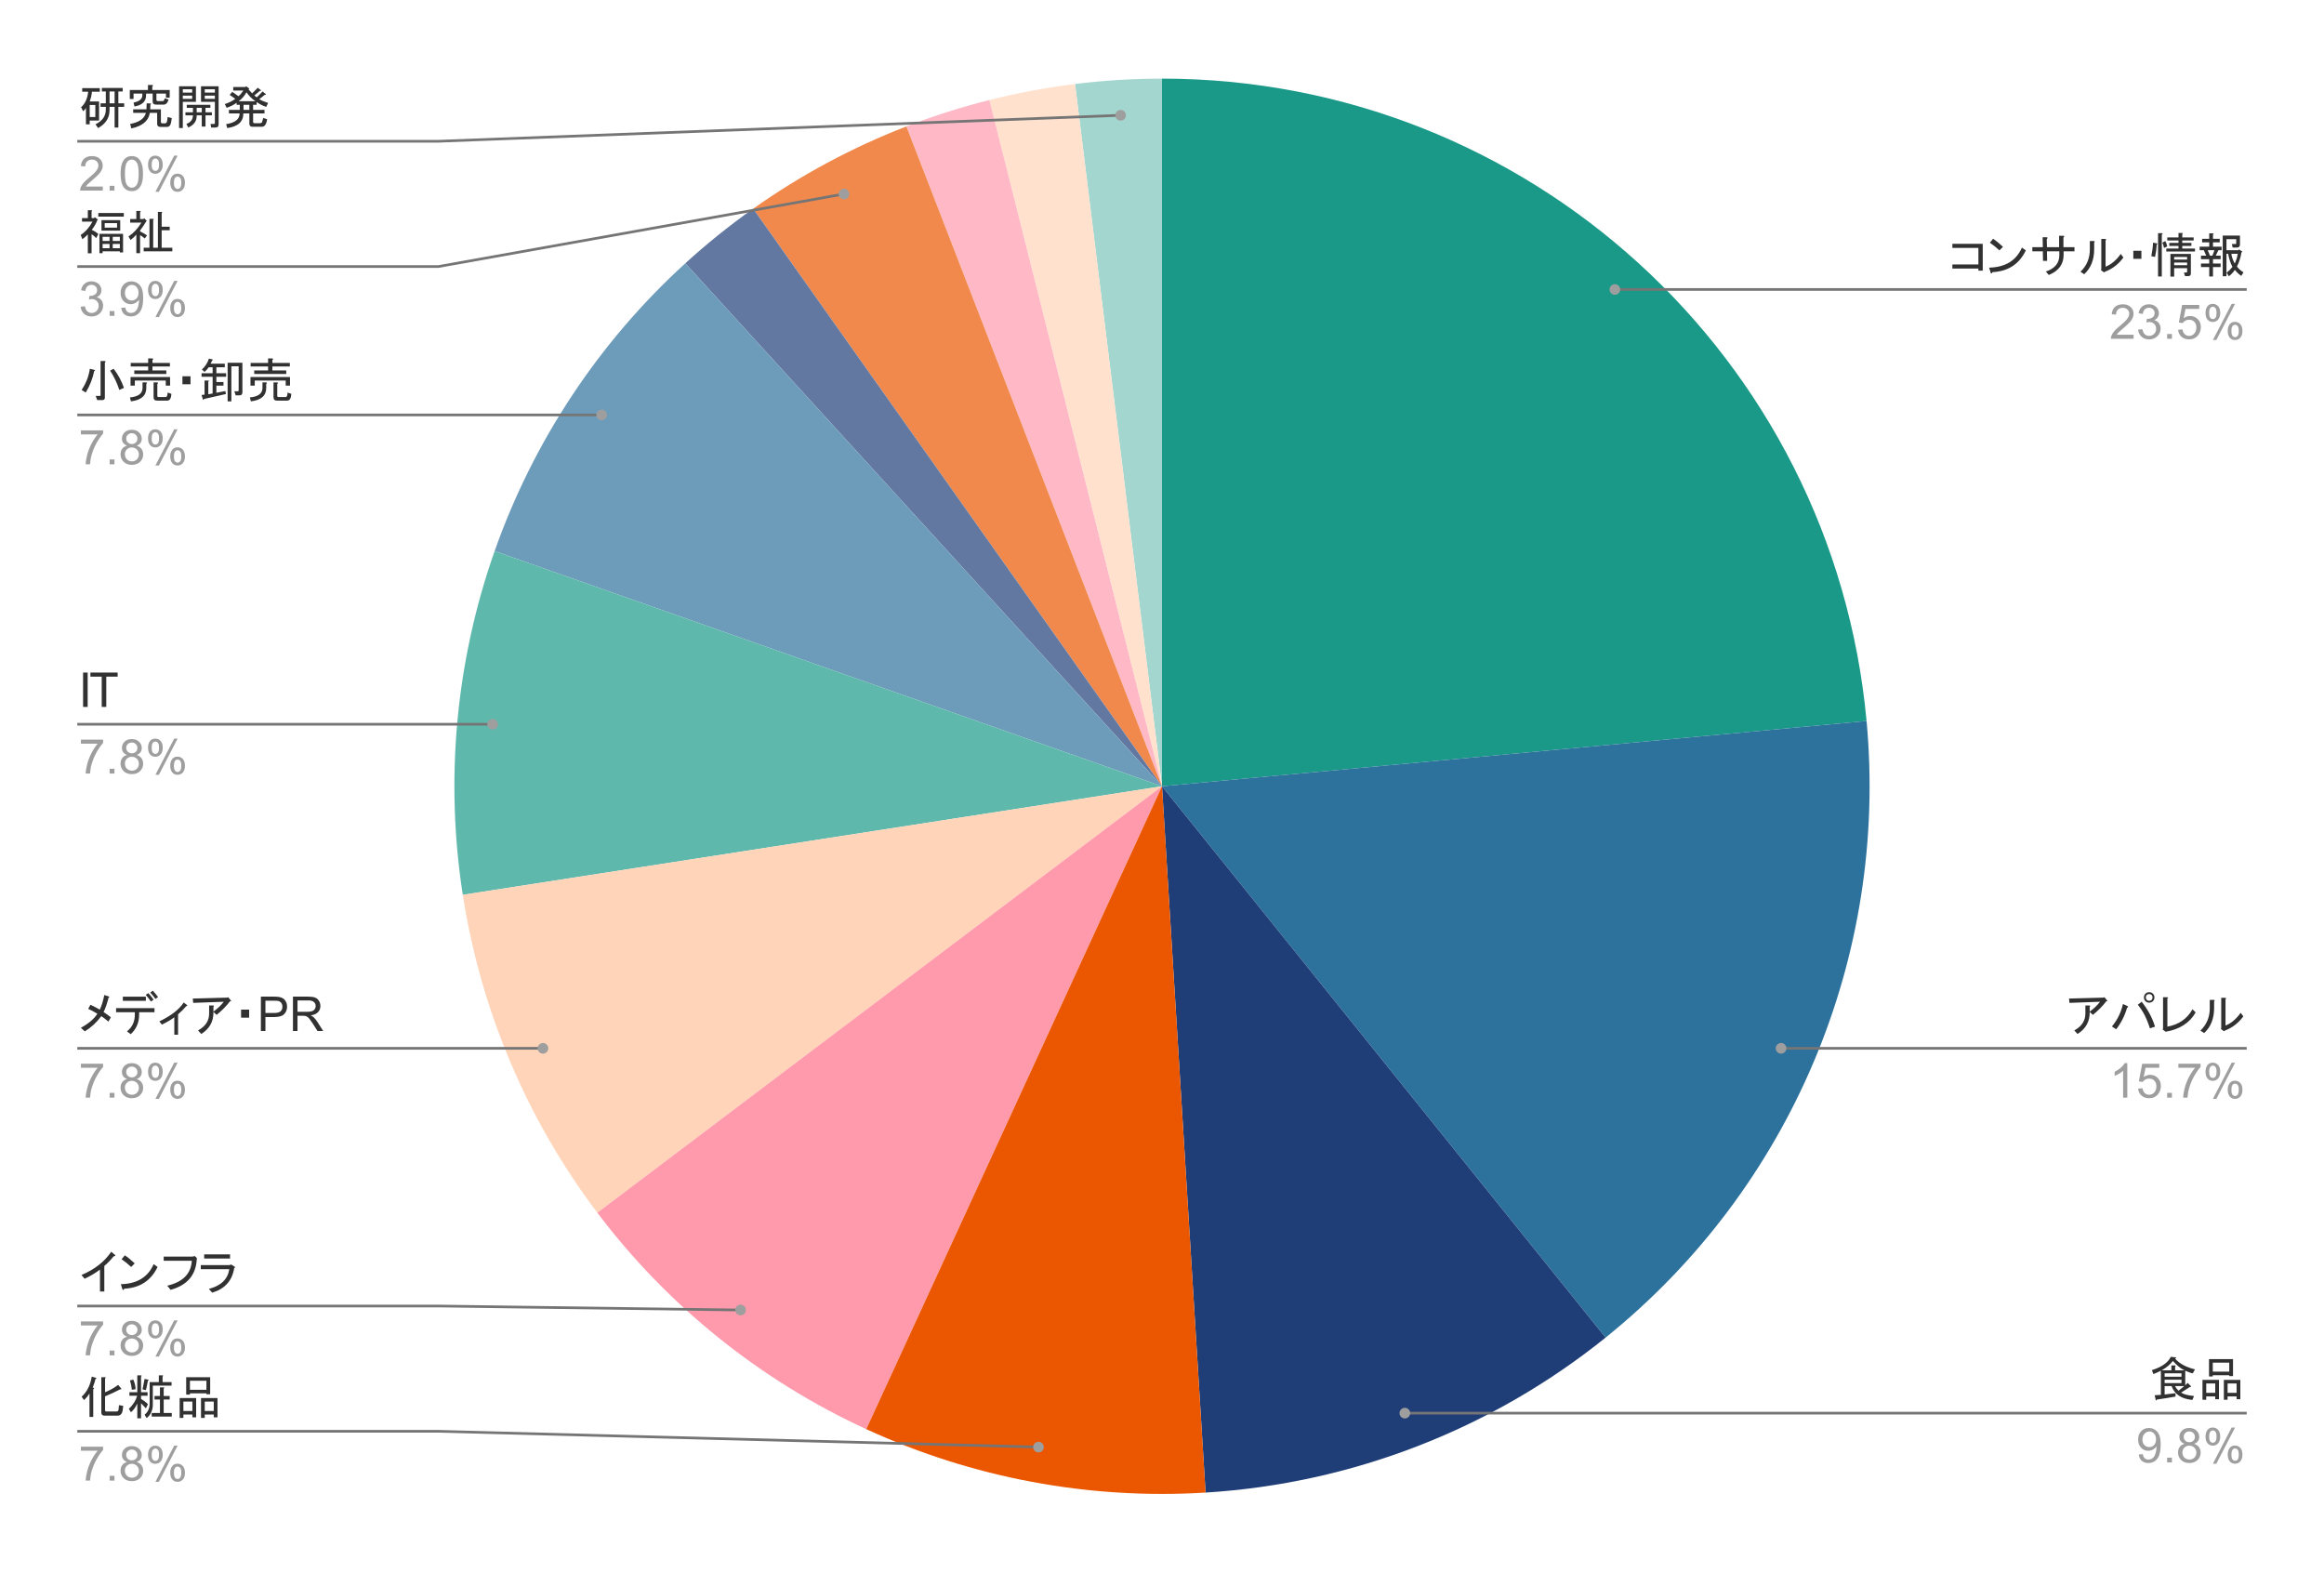 <?xml version="1.0" encoding="UTF-8"?> <svg xmlns:xlink="http://www.w3.org/1999/xlink" xmlns="http://www.w3.org/2000/svg" version="1.1" viewBox="0.0 0.0 872.0 590.0" fill="none" stroke="none" stroke-linecap="square" stroke-miterlimit="10" width="872" height="590"><path fill="#ffffff" fill-opacity="0.0" d="M0 0L872.0 0L872.0 590.0L0 590.0L0 0Z" fill-rule="nonzero"></path><path fill="#1a9988" d="M436.0 29.5C573.14 29.5 687.714 133.947 700.367 270.503L436.0 295.0Z" fill-rule="nonzero"></path><path fill="#2d729d" d="M700.367 270.503C708.582 359.158 671.813 446.028 602.448 501.846L436.0 295.0Z" fill-rule="nonzero"></path><path fill="#1f3e78" d="M602.448 501.846C559.637 536.296 507.191 556.614 452.344 559.996L436.0 295.0Z" fill-rule="nonzero"></path><path fill="#a3d6cf" d="M403.373 31.512C414.197 30.172 425.093 29.5 436.0 29.5L436.0 295.0Z" fill-rule="nonzero"></path><path fill="#ffe1cd" d="M371.241 37.519C381.818 34.859 392.549 32.853 403.373 31.512L436.0 295.0Z" fill-rule="nonzero"></path><path fill="#ffb8c5" d="M340.09 47.429C350.26 43.489 360.664 40.179 371.241 37.519L436.0 295.0Z" fill-rule="nonzero"></path><path fill="#f1894d" d="M282.601 78.3C300.422 65.685 319.731 55.316 340.09 47.429L436.0 295.0Z" fill-rule="nonzero"></path><path fill="#6278a1" d="M257.134 98.793C265.194 91.445 273.699 84.601 282.601 78.3L436.0 295.0Z" fill-rule="nonzero"></path><path fill="#6c9cba" d="M185.593 206.76C200.161 165.417 224.74 128.324 257.134 98.793L436.0 295.0Z" fill-rule="nonzero"></path><path fill="#5fb8ac" d="M173.642 335.726C166.918 292.41 171.024 248.103 185.593 206.76L436.0 295.0Z" fill-rule="nonzero"></path><path fill="#ffd4b8" d="M224.126 454.999C197.71 420.019 180.366 379.041 173.642 335.726L436.0 295.0Z" fill-rule="nonzero"></path><path fill="#ff99ac" d="M325.032 536.197C285.209 517.876 250.543 489.98 224.126 454.999L436.0 295.0Z" fill-rule="nonzero"></path><path fill="#eb5600" d="M452.344 559.996C408.593 562.695 364.854 554.519 325.032 536.197L436.0 295.0Z" fill-rule="nonzero"></path><path fill="#313131" d="M39.703 40.094L37.734 40.094L37.734 38.766L39.703 38.766L39.703 34.328L38.219 34.328L38.219 33.0L46.031 33.0L46.031 34.328L44.406 34.328L44.406 38.766L46.594 38.766L46.594 40.094L44.406 40.094L44.406 47.844L43.0 47.844L43.0 40.094L41.109 40.094L41.109 41.297Q41.109 45.656 36.812 48.047L35.828 46.641Q39.703 44.734 39.703 41.156L39.703 40.094ZM30.844 34.406L30.844 33.062L37.453 33.062L37.453 34.406L34.5 34.406Q34.359 36.156 33.656 38.062L37.172 38.062L37.172 45.234L33.656 45.234L33.656 46.641L32.25 46.641L32.25 40.453Q31.891 41.219 31.188 41.719L30.422 40.234Q32.672 38.266 33.094 34.406L30.844 34.406ZM43.0 34.328L41.109 34.328L41.109 38.766L43.0 38.766L43.0 34.328ZM35.766 39.391L33.656 39.391L33.656 43.891L35.766 43.891L35.766 39.391ZM63.25 37.359Q62.688 39.25 61.422 39.25L58.547 39.25Q57.281 39.25 57.281 38.062L57.281 35.109L54.812 35.109L54.812 35.734Q54.812 39.188 50.453 39.953L50.109 38.484Q53.406 37.844 53.406 35.734L53.406 35.109L50.109 35.109L50.109 37.141L48.703 37.141L48.703 33.766L55.516 33.766L55.516 31.875L57.062 31.875Q57.766 32.016 57.141 32.438L57.141 33.766L63.672 33.766L63.672 36.656L62.266 36.656L62.266 35.109L58.688 35.109L58.688 37.359Q58.688 37.922 59.172 37.922L61.0 37.922Q61.422 37.922 61.562 37.562L61.844 36.859L63.25 37.359ZM58.969 42.344L56.219 42.344Q55.516 46.859 49.266 48.188L48.844 46.5Q53.906 45.578 54.75 42.344L49.969 42.344L49.969 41.016L54.953 41.016Q55.031 39.891 55.031 38.766L56.578 38.828Q56.781 39.047 56.438 39.25Q56.438 39.953 56.359 41.016L60.375 41.016L60.375 45.719Q60.375 46.281 60.859 46.281L61.844 46.281Q62.547 46.281 62.688 45.438L62.906 43.891L64.453 44.312L64.234 45.719Q63.953 47.625 62.625 47.625L60.234 47.625Q58.969 47.625 58.969 46.422L58.969 42.344ZM75.422 32.359L82.031 32.359L82.031 46.719Q82.031 47.844 80.906 47.844L79.219 47.844L79.0 46.5L80.344 46.5Q80.625 46.5 80.625 46.219L80.625 38.203L78.016 38.203L75.422 38.203L75.422 32.359ZM69.578 43.266L69.578 42.141L72.391 42.141L72.391 40.453L70.078 40.453L70.078 39.328L78.938 39.328L78.938 40.453L77.109 40.453L77.109 42.141L79.5 42.141L79.5 43.266L77.109 43.266L77.109 47.484L75.703 47.484L75.703 43.266L73.797 43.266Q73.938 46.359 70.641 47.844L69.938 46.5Q72.391 45.578 72.391 43.266L69.578 43.266ZM72.109 33.484L68.594 33.484L68.594 34.75L72.109 34.75L72.109 33.484ZM73.516 38.203L68.594 38.203L68.594 48.047L67.188 48.047L67.188 32.359L73.516 32.359L73.516 38.203ZM75.703 42.141L75.703 40.453L73.797 40.453L73.797 42.141L75.703 42.141ZM80.625 34.75L80.625 33.484L76.828 33.484L76.828 34.75L80.625 34.75ZM76.828 37.078L80.625 37.078L80.625 35.875L76.828 35.875L76.828 37.078ZM68.594 37.078L72.109 37.078L72.109 35.875L68.594 35.875L68.594 37.078ZM88.781 38.547Q87.297 39.672 85.047 40.453L84.344 39.047Q86.594 38.344 88.281 37.078L86.172 35.594L87.156 34.469L89.484 36.094Q90.188 35.594 91.312 33.984L87.516 33.984L87.516 32.641L92.078 32.641L92.359 32.359L93.422 33.141Q93.703 33.422 93.203 33.484Q94.047 34.469 94.609 35.031L96.719 32.922L97.922 33.844Q97.984 34.188 97.562 34.047L95.453 35.812Q95.734 36.156 96.375 36.516L98.547 34.328L99.75 35.312Q99.812 35.672 99.391 35.531L97.281 37.219Q98.406 37.922 100.594 38.625L99.891 40.094Q97.922 39.469 96.297 38.266L96.297 39.328L94.969 39.328L94.969 41.219L99.25 41.219L99.25 42.562L94.969 42.562L94.969 45.656Q94.969 46.219 95.453 46.219L97.5 46.219Q98.266 46.219 98.406 45.578L98.766 44.25L100.234 44.734Q99.812 47.562 98.266 47.562L94.688 47.562Q93.562 47.562 93.562 46.359L93.562 42.562L91.312 42.562Q91.312 47.203 85.266 48.047L84.844 46.578Q89.906 45.797 89.906 42.562L85.891 42.562L85.891 41.219L89.969 41.219L89.969 39.328L88.781 39.328L88.781 38.547ZM92.5 34.609Q91.375 36.656 89.547 37.984L95.875 37.984Q93.766 36.578 92.5 34.609ZM93.562 41.219L93.562 39.328L91.375 39.328L91.375 41.219L93.562 41.219Z" fill-rule="nonzero"></path><path fill="#9e9e9e" d="M38.562 69.984L38.562 71.5L30.047 71.5Q30.031 70.922 30.234 70.406Q30.562 69.531 31.266 68.688Q31.984 67.844 33.344 66.734Q35.438 65.016 36.172 64.016Q36.922 63.0 36.922 62.109Q36.922 61.156 36.25 60.516Q35.578 59.875 34.5 59.875Q33.344 59.875 32.656 60.562Q31.984 61.25 31.969 62.453L30.344 62.281Q30.516 60.469 31.594 59.516Q32.688 58.562 34.531 58.562Q36.375 58.562 37.453 59.594Q38.547 60.625 38.547 62.141Q38.547 62.906 38.219 63.656Q37.906 64.406 37.172 65.234Q36.438 66.062 34.734 67.5Q33.312 68.703 32.906 69.125Q32.5 69.547 32.25 69.984L38.562 69.984ZM41.141 71.5L41.141 69.703L42.938 69.703L42.938 71.5L41.141 71.5ZM45.25 65.141Q45.25 62.859 45.719 61.469Q46.188 60.078 47.109 59.328Q48.047 58.562 49.453 58.562Q50.484 58.562 51.266 58.984Q52.047 59.391 52.547 60.188Q53.062 60.969 53.359 62.109Q53.656 63.234 53.656 65.141Q53.656 67.406 53.188 68.812Q52.719 70.203 51.781 70.969Q50.859 71.719 49.453 71.719Q47.578 71.719 46.516 70.391Q45.25 68.781 45.25 65.141ZM46.875 65.141Q46.875 68.312 47.609 69.375Q48.359 70.422 49.453 70.422Q50.531 70.422 51.281 69.375Q52.031 68.312 52.031 65.141Q52.031 61.969 51.281 60.922Q50.531 59.875 49.438 59.875Q48.344 59.875 47.688 60.797Q46.875 61.969 46.875 65.141ZM55.547 61.703Q55.547 60.328 56.234 59.359Q56.938 58.391 58.25 58.391Q59.469 58.391 60.266 59.266Q61.062 60.125 61.062 61.812Q61.062 63.438 60.25 64.328Q59.453 65.203 58.266 65.203Q57.109 65.203 56.328 64.344Q55.547 63.469 55.547 61.703ZM58.297 59.484Q57.703 59.484 57.312 60.0Q56.922 60.5 56.922 61.859Q56.922 63.109 57.312 63.609Q57.719 64.109 58.297 64.109Q58.891 64.109 59.281 63.609Q59.672 63.094 59.672 61.75Q59.672 60.5 59.281 60.0Q58.891 59.484 58.297 59.484ZM58.312 71.969L65.359 58.391L66.641 58.391L59.609 71.969L58.312 71.969ZM63.875 68.469Q63.875 67.094 64.562 66.125Q65.266 65.156 66.594 65.156Q67.812 65.156 68.594 66.031Q69.391 66.891 69.391 68.578Q69.391 70.203 68.594 71.094Q67.797 71.969 66.609 71.969Q65.438 71.969 64.656 71.094Q63.875 70.219 63.875 68.469ZM66.641 66.25Q66.047 66.25 65.656 66.766Q65.266 67.266 65.266 68.641Q65.266 69.859 65.656 70.375Q66.047 70.891 66.625 70.891Q67.234 70.891 67.625 70.375Q68.016 69.859 68.016 68.516Q68.016 67.266 67.625 66.766Q67.234 66.25 66.641 66.25Z" fill-rule="nonzero"></path><path stroke="#757575" stroke-width="1.0" stroke-linecap="butt" d="M29.5 53.0L164.5 53.0L420.473 43.253" fill-rule="nonzero"></path><path fill="#9e9e9e" d="M422.473 43.253C422.473 42.149 421.577 41.253 420.473 41.253C419.368 41.253 418.473 42.149 418.473 43.253C418.473 44.358 419.368 45.253 420.473 45.253C421.577 45.253 422.473 44.358 422.473 43.253" fill-rule="nonzero"></path><path fill="#313131" d="M30.766 83.156L30.766 81.828L32.953 81.828L32.953 78.875L34.281 78.875Q34.844 78.938 34.359 79.297L34.359 81.828L35.344 81.828L35.547 81.469L36.75 82.391L36.469 82.672Q35.969 84.219 34.422 86.25Q35.906 86.891 36.891 87.797L36.109 89.344Q35.344 88.438 34.359 87.875L34.359 95.047L32.953 95.047L32.953 87.938Q32.109 88.859 30.906 89.766L30.281 88.156Q33.016 86.328 34.703 83.156L30.766 83.156ZM46.453 81.266L36.891 81.266L36.891 79.922L46.453 79.922L46.453 81.266ZM45.109 82.594L45.109 86.531L38.078 86.531L38.078 82.594L45.109 82.594ZM43.922 85.406L43.922 83.719L39.281 83.719L39.281 85.406L43.922 85.406ZM46.172 87.734L46.172 94.703L44.969 94.703L44.969 94.281L38.5 94.281L38.5 94.984L37.312 94.984L37.312 87.734L46.172 87.734ZM44.969 93.141L44.969 91.531L42.297 91.531L42.297 93.141L44.969 93.141ZM44.969 90.406L44.969 88.859L42.297 88.859L42.297 90.406L44.969 90.406ZM41.109 91.531L38.5 91.531L38.5 93.141L41.109 93.141L41.109 91.531ZM41.109 90.406L41.109 88.859L38.5 88.859L38.5 90.406L41.109 90.406ZM48.203 88.719Q51.094 86.812 53.062 83.516L48.844 83.516L48.844 82.172L51.156 82.172L51.156 79.156L52.5 79.156Q53.062 79.219 52.562 79.578L52.562 82.172L53.828 82.172L54.109 81.891L55.094 82.875L54.891 83.016Q53.906 84.703 52.562 86.469L52.562 86.812Q54.109 87.594 55.172 88.297L54.328 89.484Q53.266 88.578 52.562 88.219L52.562 94.984L51.156 94.984L51.156 88.016Q50.312 89.062 48.984 90.047L48.203 88.719ZM57.422 82.109Q57.984 82.172 57.484 82.531L57.484 92.938L59.25 92.938L59.25 79.5L60.578 79.5Q61.141 79.578 60.656 79.922L60.656 85.062L63.672 85.062L63.672 86.391L60.656 86.391L60.656 92.938L64.656 92.938L64.656 94.281L53.906 94.281L53.906 92.938L56.078 92.938L56.078 82.109L57.422 82.109Z" fill-rule="nonzero"></path><path fill="#9e9e9e" d="M30.25 115.094L31.844 114.891Q32.109 116.234 32.766 116.828Q33.422 117.422 34.359 117.422Q35.484 117.422 36.25 116.656Q37.016 115.875 37.016 114.734Q37.016 113.641 36.297 112.938Q35.594 112.219 34.5 112.219Q34.047 112.219 33.375 112.406L33.547 111.016Q33.703 111.031 33.812 111.031Q34.812 111.031 35.625 110.5Q36.438 109.969 36.438 108.875Q36.438 108.0 35.844 107.438Q35.25 106.859 34.328 106.859Q33.406 106.859 32.781 107.438Q32.172 108.016 32.0 109.188L30.422 108.906Q30.703 107.312 31.734 106.438Q32.766 105.562 34.297 105.562Q35.344 105.562 36.234 106.016Q37.125 106.469 37.594 107.25Q38.062 108.031 38.062 108.906Q38.062 109.75 37.609 110.438Q37.172 111.109 36.281 111.516Q37.422 111.781 38.047 112.625Q38.688 113.453 38.688 114.688Q38.688 116.375 37.453 117.562Q36.234 118.734 34.359 118.734Q32.656 118.734 31.531 117.719Q30.422 116.703 30.25 115.094ZM41.141 118.5L41.141 116.703L42.938 116.703L42.938 118.5L41.141 118.5ZM45.484 115.516L47.0 115.375Q47.203 116.453 47.734 116.938Q48.281 117.422 49.141 117.422Q49.875 117.422 50.422 117.094Q50.969 116.75 51.312 116.203Q51.672 115.641 51.906 114.688Q52.141 113.734 52.141 112.75Q52.141 112.641 52.141 112.438Q51.656 113.188 50.828 113.656Q50.016 114.125 49.062 114.125Q47.469 114.125 46.359 112.969Q45.25 111.812 45.25 109.906Q45.25 107.953 46.406 106.766Q47.562 105.562 49.297 105.562Q50.562 105.562 51.594 106.25Q52.641 106.922 53.172 108.172Q53.719 109.422 53.719 111.797Q53.719 114.266 53.172 115.734Q52.641 117.188 51.578 117.953Q50.531 118.719 49.109 118.719Q47.594 118.719 46.625 117.891Q45.672 117.047 45.484 115.516ZM51.969 109.828Q51.969 108.469 51.234 107.672Q50.516 106.875 49.5 106.875Q48.438 106.875 47.656 107.734Q46.875 108.594 46.875 109.969Q46.875 111.203 47.609 111.969Q48.359 112.734 49.453 112.734Q50.547 112.734 51.25 111.969Q51.969 111.203 51.969 109.828ZM55.547 108.703Q55.547 107.328 56.234 106.359Q56.938 105.391 58.25 105.391Q59.469 105.391 60.266 106.266Q61.062 107.125 61.062 108.812Q61.062 110.438 60.25 111.328Q59.453 112.203 58.266 112.203Q57.109 112.203 56.328 111.344Q55.547 110.469 55.547 108.703ZM58.297 106.484Q57.703 106.484 57.312 107.0Q56.922 107.5 56.922 108.859Q56.922 110.109 57.312 110.609Q57.719 111.109 58.297 111.109Q58.891 111.109 59.281 110.609Q59.672 110.094 59.672 108.75Q59.672 107.5 59.281 107.0Q58.891 106.484 58.297 106.484ZM58.312 118.969L65.359 105.391L66.641 105.391L59.609 118.969L58.312 118.969ZM63.875 115.469Q63.875 114.094 64.562 113.125Q65.266 112.156 66.594 112.156Q67.812 112.156 68.594 113.031Q69.391 113.891 69.391 115.578Q69.391 117.203 68.594 118.094Q67.797 118.969 66.609 118.969Q65.438 118.969 64.656 118.094Q63.875 117.219 63.875 115.469ZM66.641 113.25Q66.047 113.25 65.656 113.766Q65.266 114.266 65.266 115.641Q65.266 116.859 65.656 117.375Q66.047 117.891 66.625 117.891Q67.234 117.891 67.625 117.375Q68.016 116.859 68.016 115.516Q68.016 114.266 67.625 113.766Q67.234 113.25 66.641 113.25Z" fill-rule="nonzero"></path><path stroke="#757575" stroke-width="1.0" stroke-linecap="butt" d="M29.5 100.0L164.5 100.0L316.674 72.787" fill-rule="nonzero"></path><path fill="#9e9e9e" d="M318.674 72.787C318.674 71.682 317.779 70.787 316.674 70.787C315.569 70.787 314.674 71.682 314.674 72.787C314.674 73.891 315.569 74.787 316.674 74.787C317.779 74.787 318.674 73.891 318.674 72.787" fill-rule="nonzero"></path><path fill="#313131" d="M30.625 146.289Q33.094 142.633 33.719 138.352L35.406 138.774Q35.969 138.977 35.344 139.195Q34.5 143.414 32.172 147.274L30.625 146.289ZM42.656 138.352Q45.188 141.727 46.516 145.524L44.766 146.289Q43.5 142.352 41.312 139.055L42.656 138.352ZM37.453 148.539Q37.734 148.539 37.734 148.258L37.734 135.461L39.281 135.461Q39.984 135.602 39.344 136.024L39.344 149.18Q39.344 150.102 38.438 150.102L36.469 150.102L35.906 148.539L37.453 148.539ZM54.891 145.586Q54.891 149.883 49.125 150.586L48.766 149.102Q53.484 148.68 53.484 145.524L53.484 143.477L54.812 143.477Q55.516 143.617 54.891 144.039L54.891 145.586ZM63.75 136.164L63.75 137.508L57.203 137.508L57.203 138.977L62.406 138.977L62.406 140.32L50.391 140.32L50.391 138.977L55.594 138.977L55.594 137.508L49.047 137.508L49.047 136.164L55.594 136.164L55.594 134.477L57.141 134.477Q57.844 134.617 57.203 135.039L57.203 136.164L63.75 136.164ZM50.594 144.68L48.984 144.68L48.984 141.445L63.812 141.445L63.812 144.68L62.203 144.68L62.203 142.774L50.594 142.774L50.594 144.68ZM59.031 148.477Q59.031 148.961 59.453 148.961L62.203 148.961Q62.828 148.961 62.906 147.274L64.312 147.774Q64.172 150.305 62.766 150.305L58.891 150.305Q57.625 150.305 57.625 149.039L57.625 143.477L58.969 143.477Q59.672 143.617 59.031 144.039L59.031 148.477ZM71.484 141.164L71.484 144.18L68.453 144.18L68.453 141.164L71.484 141.164ZM78.156 147.914L79.781 147.633L79.781 141.367L75.625 141.367L75.625 140.039L79.781 140.039L79.781 137.789L78.297 137.789Q77.734 138.695 76.75 139.539L75.766 138.633Q77.672 136.867 78.375 134.555L79.703 134.836Q80.125 134.977 79.562 135.258Q79.5 135.602 79.0 136.445L84.344 136.445L84.344 137.789L81.188 137.789L81.188 140.039L84.844 140.039L84.844 141.367L81.188 141.367L81.188 143.336L83.859 143.336L83.859 144.68L81.188 144.68L81.188 147.352L84.562 146.711L84.766 147.836L76.609 149.68Q76.188 150.305 76.125 149.82L75.625 148.195L76.75 148.055L76.75 142.774L78.234 142.774Q78.578 142.852 78.156 143.195L78.156 147.914ZM90.953 147.211Q90.953 148.336 89.828 148.336L88.422 148.336L87.938 146.789L89.266 146.789Q89.547 146.789 89.547 146.508L89.547 137.43L86.812 137.43L86.812 150.586L85.406 150.586L85.406 136.102L90.953 136.102L90.953 147.211ZM99.891 145.586Q99.891 149.883 94.125 150.586L93.766 149.102Q98.484 148.68 98.484 145.524L98.484 143.477L99.812 143.477Q100.516 143.617 99.891 144.039L99.891 145.586ZM108.75 136.164L108.75 137.508L102.203 137.508L102.203 138.977L107.406 138.977L107.406 140.32L95.391 140.32L95.391 138.977L100.594 138.977L100.594 137.508L94.047 137.508L94.047 136.164L100.594 136.164L100.594 134.477L102.141 134.477Q102.844 134.617 102.203 135.039L102.203 136.164L108.75 136.164ZM95.594 144.68L93.984 144.68L93.984 141.445L108.812 141.445L108.812 144.68L107.203 144.68L107.203 142.774L95.594 142.774L95.594 144.68ZM104.031 148.477Q104.031 148.961 104.453 148.961L107.203 148.961Q107.828 148.961 107.906 147.274L109.312 147.774Q109.172 150.305 107.766 150.305L103.891 150.305Q102.625 150.305 102.625 149.039L102.625 143.477L103.969 143.477Q104.672 143.617 104.031 144.039L104.031 148.477Z" fill-rule="nonzero"></path><path fill="#9e9e9e" d="M30.359 162.977L30.359 161.461L38.688 161.461L38.688 162.695Q37.469 164.008 36.25 166.18Q35.047 168.336 34.391 170.633Q33.906 172.258 33.781 174.18L32.156 174.18Q32.188 172.664 32.75 170.508Q33.328 168.352 34.391 166.352Q35.453 164.352 36.656 162.977L30.359 162.977ZM41.141 174.18L41.141 172.383L42.938 172.383L42.938 174.18L41.141 174.18ZM47.688 167.195Q46.703 166.836 46.219 166.164Q45.75 165.492 45.75 164.57Q45.75 163.164 46.75 162.211Q47.766 161.242 49.453 161.242Q51.141 161.242 52.156 162.227Q53.188 163.195 53.188 164.602Q53.188 165.508 52.719 166.18Q52.25 166.836 51.297 167.195Q52.484 167.586 53.094 168.445Q53.719 169.305 53.719 170.492Q53.719 172.149 52.547 173.274Q51.375 174.399 49.469 174.399Q47.562 174.399 46.391 173.274Q45.234 172.133 45.234 170.445Q45.234 169.195 45.859 168.352Q46.5 167.492 47.688 167.195ZM47.359 164.508Q47.359 165.43 47.953 166.008Q48.547 166.586 49.484 166.586Q50.391 166.586 50.969 166.008Q51.562 165.43 51.562 164.602Q51.562 163.727 50.953 163.133Q50.359 162.539 49.469 162.539Q48.562 162.539 47.953 163.117Q47.359 163.695 47.359 164.508ZM46.859 170.461Q46.859 171.133 47.172 171.774Q47.5 172.399 48.125 172.758Q48.766 173.102 49.5 173.102Q50.625 173.102 51.359 172.367Q52.109 171.633 52.109 170.508Q52.109 169.367 51.344 168.633Q50.578 167.883 49.438 167.883Q48.328 167.883 47.594 168.617Q46.859 169.352 46.859 170.461ZM55.547 164.383Q55.547 163.008 56.234 162.039Q56.938 161.07 58.25 161.07Q59.469 161.07 60.266 161.945Q61.062 162.805 61.062 164.492Q61.062 166.117 60.25 167.008Q59.453 167.883 58.266 167.883Q57.109 167.883 56.328 167.024Q55.547 166.149 55.547 164.383ZM58.297 162.164Q57.703 162.164 57.312 162.68Q56.922 163.18 56.922 164.539Q56.922 165.789 57.312 166.289Q57.719 166.789 58.297 166.789Q58.891 166.789 59.281 166.289Q59.672 165.774 59.672 164.43Q59.672 163.18 59.281 162.68Q58.891 162.164 58.297 162.164ZM58.312 174.649L65.359 161.07L66.641 161.07L59.609 174.649L58.312 174.649ZM63.875 171.149Q63.875 169.774 64.562 168.805Q65.266 167.836 66.594 167.836Q67.812 167.836 68.594 168.711Q69.391 169.57 69.391 171.258Q69.391 172.883 68.594 173.774Q67.797 174.649 66.609 174.649Q65.438 174.649 64.656 173.774Q63.875 172.899 63.875 171.149ZM66.641 168.93Q66.047 168.93 65.656 169.445Q65.266 169.945 65.266 171.32Q65.266 172.539 65.656 173.055Q66.047 173.57 66.625 173.57Q67.234 173.57 67.625 173.055Q68.016 172.539 68.016 171.195Q68.016 169.945 67.625 169.445Q67.234 168.93 66.641 168.93Z" fill-rule="nonzero"></path><path stroke="#757575" stroke-width="1.0" stroke-linecap="butt" d="M29.5 155.68L164.5 155.68L225.745 155.68" fill-rule="nonzero"></path><path fill="#9e9e9e" d="M227.745 155.68C227.745 154.575 226.849 153.68 225.745 153.68C224.64 153.68 223.745 154.575 223.745 155.68C223.745 156.784 224.64 157.68 225.745 157.68C226.849 157.68 227.745 156.784 227.745 155.68" fill-rule="nonzero"></path><path fill="#313131" d="M31.172 265.228L31.172 252.337L32.891 252.337L32.891 265.228L31.172 265.228ZM38.172 265.228L38.172 253.868L33.922 253.868L33.922 252.337L44.141 252.337L44.141 253.868L39.875 253.868L39.875 265.228L38.172 265.228Z" fill-rule="nonzero"></path><path fill="#9e9e9e" d="M30.359 279.024L30.359 277.509L38.688 277.509L38.688 278.743Q37.469 280.056 36.25 282.228Q35.047 284.384 34.391 286.681Q33.906 288.306 33.781 290.228L32.156 290.228Q32.188 288.712 32.75 286.556Q33.328 284.399 34.391 282.399Q35.453 280.399 36.656 279.024L30.359 279.024ZM41.141 290.228L41.141 288.431L42.938 288.431L42.938 290.228L41.141 290.228ZM47.688 283.243Q46.703 282.884 46.219 282.212Q45.75 281.54 45.75 280.618Q45.75 279.212 46.75 278.259Q47.766 277.29 49.453 277.29Q51.141 277.29 52.156 278.274Q53.188 279.243 53.188 280.649Q53.188 281.556 52.719 282.228Q52.25 282.884 51.297 283.243Q52.484 283.634 53.094 284.493Q53.719 285.353 53.719 286.54Q53.719 288.196 52.547 289.321Q51.375 290.446 49.469 290.446Q47.562 290.446 46.391 289.321Q45.234 288.181 45.234 286.493Q45.234 285.243 45.859 284.399Q46.5 283.54 47.688 283.243ZM47.359 280.556Q47.359 281.478 47.953 282.056Q48.547 282.634 49.484 282.634Q50.391 282.634 50.969 282.056Q51.562 281.478 51.562 280.649Q51.562 279.774 50.953 279.181Q50.359 278.587 49.469 278.587Q48.562 278.587 47.953 279.165Q47.359 279.743 47.359 280.556ZM46.859 286.509Q46.859 287.181 47.172 287.821Q47.5 288.446 48.125 288.806Q48.766 289.149 49.5 289.149Q50.625 289.149 51.359 288.415Q52.109 287.681 52.109 286.556Q52.109 285.415 51.344 284.681Q50.578 283.931 49.438 283.931Q48.328 283.931 47.594 284.665Q46.859 285.399 46.859 286.509ZM55.547 280.431Q55.547 279.056 56.234 278.087Q56.938 277.118 58.25 277.118Q59.469 277.118 60.266 277.993Q61.062 278.853 61.062 280.54Q61.062 282.165 60.25 283.056Q59.453 283.931 58.266 283.931Q57.109 283.931 56.328 283.071Q55.547 282.196 55.547 280.431ZM58.297 278.212Q57.703 278.212 57.312 278.728Q56.922 279.228 56.922 280.587Q56.922 281.837 57.312 282.337Q57.719 282.837 58.297 282.837Q58.891 282.837 59.281 282.337Q59.672 281.821 59.672 280.478Q59.672 279.228 59.281 278.728Q58.891 278.212 58.297 278.212ZM58.312 290.696L65.359 277.118L66.641 277.118L59.609 290.696L58.312 290.696ZM63.875 287.196Q63.875 285.821 64.562 284.853Q65.266 283.884 66.594 283.884Q67.812 283.884 68.594 284.759Q69.391 285.618 69.391 287.306Q69.391 288.931 68.594 289.821Q67.797 290.696 66.609 290.696Q65.438 290.696 64.656 289.821Q63.875 288.946 63.875 287.196ZM66.641 284.978Q66.047 284.978 65.656 285.493Q65.266 285.993 65.266 287.368Q65.266 288.587 65.656 289.103Q66.047 289.618 66.625 289.618Q67.234 289.618 67.625 289.103Q68.016 288.587 68.016 287.243Q68.016 285.993 67.625 285.493Q67.234 284.978 66.641 284.978Z" fill-rule="nonzero"></path><path stroke="#757575" stroke-width="1.0" stroke-linecap="butt" d="M29.5 271.728L164.5 271.728L184.851 271.728" fill-rule="nonzero"></path><path fill="#9e9e9e" d="M186.851 271.728C186.851 270.623 185.956 269.728 184.851 269.728C183.746 269.728 182.851 270.623 182.851 271.728C182.851 272.832 183.746 273.728 184.851 273.728C185.956 273.728 186.851 272.832 186.851 271.728" fill-rule="nonzero"></path><path fill="#313131" d="M30.344 385.611Q34.641 383.298 36.531 380.345Q34.562 379.142 33.094 378.517L33.938 376.97Q35.484 377.673 37.453 378.798Q38.438 376.751 39.141 373.314L40.828 373.876Q41.312 374.017 40.75 374.298Q39.844 377.814 38.859 379.704Q40.547 380.829 41.594 381.673L40.688 383.298Q39.281 382.095 38.016 381.251Q35.406 384.767 31.828 386.954L30.344 385.611ZM50.594 379.783L43.562 379.783L43.562 378.236L57.969 378.236L57.969 379.783L52.203 379.783L52.203 380.689Q52.203 385.126 49.047 388.017L47.641 386.954Q50.594 384.626 50.594 380.689L50.594 379.783ZM46.094 375.486L46.094 373.939L54.734 373.939L54.734 375.486L46.094 375.486ZM55.656 372.611Q56.562 373.517 57.625 375.064L56.641 375.767Q55.656 374.361 54.672 373.236L55.656 372.611ZM57.344 371.689Q58.25 372.673 59.312 374.079L58.328 374.783Q57.203 373.236 56.359 372.392L57.344 371.689ZM66.812 388.22L65.406 388.22L65.406 381.673Q63.859 382.876 60.766 384.423L59.781 383.22Q66.469 379.986 68.922 376.126L70.125 377.033Q70.547 377.392 69.844 377.533Q68.641 379.001 66.812 380.548L66.812 388.22ZM80.078 379.642Q80.219 384.986 75.516 387.939L74.312 386.595Q78.469 384.345 78.469 380.267L78.469 377.251L79.938 377.251Q80.578 377.314 80.078 377.736L80.078 379.564Q82.609 377.673 83.953 375.845L72.484 376.267L72.344 374.642L85.141 374.298L85.641 374.158L86.688 375.423Q86.906 375.704 86.344 375.626Q84.234 378.376 81.281 380.767L80.078 379.642ZM93.484 378.798L93.484 381.814L90.453 381.814L90.453 378.798L93.484 378.798Z" fill-rule="nonzero"></path><path fill="#313131" d="M97.891 386.814L97.891 373.923L102.75 373.923Q104.031 373.923 104.703 374.048Q105.656 374.204 106.297 374.658Q106.938 375.095 107.328 375.908Q107.719 376.704 107.719 377.658Q107.719 379.298 106.672 380.439Q105.625 381.579 102.906 381.579L99.594 381.579L99.594 386.814L97.891 386.814ZM99.594 380.048L102.922 380.048Q104.578 380.048 105.266 379.439Q105.969 378.829 105.969 377.704Q105.969 376.892 105.562 376.329Q105.156 375.751 104.484 375.564Q104.047 375.454 102.891 375.454L99.594 375.454L99.594 380.048ZM109.922 386.814L109.922 373.923L115.625 373.923Q117.344 373.923 118.234 374.283Q119.141 374.626 119.672 375.501Q120.219 376.376 120.219 377.439Q120.219 378.814 119.328 379.751Q118.438 380.689 116.594 380.954Q117.266 381.283 117.609 381.595Q118.359 382.283 119.031 383.314L121.266 386.814L119.125 386.814L117.422 384.126Q116.672 382.97 116.188 382.361Q115.703 381.736 115.312 381.501Q114.938 381.251 114.547 381.158Q114.25 381.095 113.594 381.095L111.625 381.095L111.625 386.814L109.922 386.814ZM111.625 379.611L115.281 379.611Q116.453 379.611 117.109 379.376Q117.766 379.126 118.109 378.595Q118.453 378.064 118.453 377.439Q118.453 376.533 117.781 375.939Q117.125 375.345 115.703 375.345L111.625 375.345L111.625 379.611Z" fill-rule="nonzero"></path><path fill="#9e9e9e" d="M30.359 400.611L30.359 399.095L38.688 399.095L38.688 400.329Q37.469 401.642 36.25 403.814Q35.047 405.97 34.391 408.267Q33.906 409.892 33.781 411.814L32.156 411.814Q32.188 410.298 32.75 408.142Q33.328 405.986 34.391 403.986Q35.453 401.986 36.656 400.611L30.359 400.611ZM41.141 411.814L41.141 410.017L42.938 410.017L42.938 411.814L41.141 411.814ZM47.688 404.829Q46.703 404.47 46.219 403.798Q45.75 403.126 45.75 402.204Q45.75 400.798 46.75 399.845Q47.766 398.876 49.453 398.876Q51.141 398.876 52.156 399.861Q53.188 400.829 53.188 402.236Q53.188 403.142 52.719 403.814Q52.25 404.47 51.297 404.829Q52.484 405.22 53.094 406.079Q53.719 406.939 53.719 408.126Q53.719 409.783 52.547 410.908Q51.375 412.033 49.469 412.033Q47.562 412.033 46.391 410.908Q45.234 409.767 45.234 408.079Q45.234 406.829 45.859 405.986Q46.5 405.126 47.688 404.829ZM47.359 402.142Q47.359 403.064 47.953 403.642Q48.547 404.22 49.484 404.22Q50.391 404.22 50.969 403.642Q51.562 403.064 51.562 402.236Q51.562 401.361 50.953 400.767Q50.359 400.173 49.469 400.173Q48.562 400.173 47.953 400.751Q47.359 401.329 47.359 402.142ZM46.859 408.095Q46.859 408.767 47.172 409.408Q47.5 410.033 48.125 410.392Q48.766 410.736 49.5 410.736Q50.625 410.736 51.359 410.001Q52.109 409.267 52.109 408.142Q52.109 407.001 51.344 406.267Q50.578 405.517 49.438 405.517Q48.328 405.517 47.594 406.251Q46.859 406.986 46.859 408.095ZM55.547 402.017Q55.547 400.642 56.234 399.673Q56.938 398.704 58.25 398.704Q59.469 398.704 60.266 399.579Q61.062 400.439 61.062 402.126Q61.062 403.751 60.25 404.642Q59.453 405.517 58.266 405.517Q57.109 405.517 56.328 404.658Q55.547 403.783 55.547 402.017ZM58.297 399.798Q57.703 399.798 57.312 400.314Q56.922 400.814 56.922 402.173Q56.922 403.423 57.312 403.923Q57.719 404.423 58.297 404.423Q58.891 404.423 59.281 403.923Q59.672 403.408 59.672 402.064Q59.672 400.814 59.281 400.314Q58.891 399.798 58.297 399.798ZM58.312 412.283L65.359 398.704L66.641 398.704L59.609 412.283L58.312 412.283ZM63.875 408.783Q63.875 407.408 64.562 406.439Q65.266 405.47 66.594 405.47Q67.812 405.47 68.594 406.345Q69.391 407.204 69.391 408.892Q69.391 410.517 68.594 411.408Q67.797 412.283 66.609 412.283Q65.438 412.283 64.656 411.408Q63.875 410.533 63.875 408.783ZM66.641 406.564Q66.047 406.564 65.656 407.079Q65.266 407.579 65.266 408.954Q65.266 410.173 65.656 410.689Q66.047 411.204 66.625 411.204Q67.234 411.204 67.625 410.689Q68.016 410.173 68.016 408.829Q68.016 407.579 67.625 407.079Q67.234 406.564 66.641 406.564Z" fill-rule="nonzero"></path><path stroke="#757575" stroke-width="1.0" stroke-linecap="butt" d="M29.5 393.314L164.5 393.314L203.725 393.314" fill-rule="nonzero"></path><path fill="#9e9e9e" d="M205.725 393.314C205.725 392.209 204.829 391.314 203.725 391.314C202.62 391.314 201.725 392.209 201.725 393.314C201.725 394.418 202.62 395.314 203.725 395.314C204.829 395.314 205.725 394.418 205.725 393.314" fill-rule="nonzero"></path><path fill="#313131" d="M30.562 478.359Q37.938 475.266 41.734 469.641L43.078 470.766Q43.641 471.188 42.578 471.406Q41.25 473.156 39.141 474.984L39.141 484.562L37.516 484.562L37.516 476.328Q35.062 478.219 31.75 479.766L30.562 478.359ZM59.125 475.344Q55.406 483.078 46.609 483.5Q46.266 484.422 45.906 483.641L45.344 481.812Q54.484 481.594 57.656 474.281L59.125 475.344ZM49.219 475.344Q47.312 473.578 45.625 472.453L46.828 470.984Q48.297 471.891 50.547 474.0L49.219 475.344ZM62.75 482.375Q71.547 480.328 71.969 473.016L61.422 473.016L61.422 471.469L72.109 471.469L73.094 471.266L73.859 471.969Q73.578 481.312 64.016 483.922L62.75 482.375ZM78.375 483.578Q85.188 481.812 86.031 476.188L75.344 476.188L75.344 474.641L86.109 474.641L86.734 474.422L88.0 475.203Q88.422 475.547 87.859 475.828Q86.734 482.859 79.641 484.984L78.375 483.578ZM86.312 472.172L76.609 472.172L76.609 470.625L86.312 470.625L86.312 472.172Z" fill-rule="nonzero"></path><path fill="#9e9e9e" d="M30.359 497.297L30.359 495.781L38.688 495.781L38.688 497.016Q37.469 498.328 36.25 500.5Q35.047 502.656 34.391 504.953Q33.906 506.578 33.781 508.5L32.156 508.5Q32.188 506.984 32.75 504.828Q33.328 502.672 34.391 500.672Q35.453 498.672 36.656 497.297L30.359 497.297ZM41.141 508.5L41.141 506.703L42.938 506.703L42.938 508.5L41.141 508.5ZM47.688 501.516Q46.703 501.156 46.219 500.484Q45.75 499.812 45.75 498.891Q45.75 497.484 46.75 496.531Q47.766 495.562 49.453 495.562Q51.141 495.562 52.156 496.547Q53.188 497.516 53.188 498.922Q53.188 499.828 52.719 500.5Q52.25 501.156 51.297 501.516Q52.484 501.906 53.094 502.766Q53.719 503.625 53.719 504.812Q53.719 506.469 52.547 507.594Q51.375 508.719 49.469 508.719Q47.562 508.719 46.391 507.594Q45.234 506.453 45.234 504.766Q45.234 503.516 45.859 502.672Q46.5 501.812 47.688 501.516ZM47.359 498.828Q47.359 499.75 47.953 500.328Q48.547 500.906 49.484 500.906Q50.391 500.906 50.969 500.328Q51.562 499.75 51.562 498.922Q51.562 498.047 50.953 497.453Q50.359 496.859 49.469 496.859Q48.562 496.859 47.953 497.438Q47.359 498.016 47.359 498.828ZM46.859 504.781Q46.859 505.453 47.172 506.094Q47.5 506.719 48.125 507.078Q48.766 507.422 49.5 507.422Q50.625 507.422 51.359 506.688Q52.109 505.953 52.109 504.828Q52.109 503.688 51.344 502.953Q50.578 502.203 49.438 502.203Q48.328 502.203 47.594 502.938Q46.859 503.672 46.859 504.781ZM55.547 498.703Q55.547 497.328 56.234 496.359Q56.938 495.391 58.25 495.391Q59.469 495.391 60.266 496.266Q61.062 497.125 61.062 498.812Q61.062 500.438 60.25 501.328Q59.453 502.203 58.266 502.203Q57.109 502.203 56.328 501.344Q55.547 500.469 55.547 498.703ZM58.297 496.484Q57.703 496.484 57.312 497.0Q56.922 497.5 56.922 498.859Q56.922 500.109 57.312 500.609Q57.719 501.109 58.297 501.109Q58.891 501.109 59.281 500.609Q59.672 500.094 59.672 498.75Q59.672 497.5 59.281 497.0Q58.891 496.484 58.297 496.484ZM58.312 508.969L65.359 495.391L66.641 495.391L59.609 508.969L58.312 508.969ZM63.875 505.469Q63.875 504.094 64.562 503.125Q65.266 502.156 66.594 502.156Q67.812 502.156 68.594 503.031Q69.391 503.891 69.391 505.578Q69.391 507.203 68.594 508.094Q67.797 508.969 66.609 508.969Q65.438 508.969 64.656 508.094Q63.875 507.219 63.875 505.469ZM66.641 503.25Q66.047 503.25 65.656 503.766Q65.266 504.266 65.266 505.641Q65.266 506.859 65.656 507.375Q66.047 507.891 66.625 507.891Q67.234 507.891 67.625 507.375Q68.016 506.859 68.016 505.516Q68.016 504.266 67.625 503.766Q67.234 503.25 66.641 503.25Z" fill-rule="nonzero"></path><path stroke="#757575" stroke-width="1.0" stroke-linecap="butt" d="M29.5 490.0L164.5 490.0L277.874 491.504" fill-rule="nonzero"></path><path fill="#9e9e9e" d="M279.874 491.504C279.874 490.399 278.979 489.504 277.874 489.504C276.77 489.504 275.874 490.399 275.874 491.504C275.874 492.608 276.77 493.504 277.874 493.504C278.979 493.504 279.874 492.608 279.874 491.504" fill-rule="nonzero"></path><path fill="#313131" d="M30.625 524.031Q33.656 521.281 34.422 516.5L35.969 516.922Q36.469 517.062 35.766 517.484Q35.625 518.547 34.781 520.578L35.203 520.719Q35.484 520.938 34.984 521.219L34.984 531.625L33.578 531.625L33.578 522.828Q32.734 524.172 31.547 525.297L30.625 524.031ZM46.234 527.469L46.031 529.094Q45.75 531.141 43.984 531.141L39.281 531.141Q38.016 531.141 38.016 529.938L38.016 516.719L39.344 516.719Q40.047 516.781 39.422 517.141L39.422 522.344Q42.094 521.281 44.344 519.594L45.391 520.859Q45.891 521.281 45.047 521.281Q42.016 522.828 39.422 523.891L39.422 529.016Q39.422 529.578 39.906 529.578L43.641 529.578Q44.406 529.578 44.484 528.875L44.625 527.188L46.234 527.469ZM60.938 516.016Q61.5 516.078 61.0 516.438L61.0 518.547L64.375 518.547L64.375 519.875L57.344 519.875L57.344 526.906Q57.344 530.219 55.031 532.047L54.25 530.781Q56.156 529.297 56.156 526.484L56.156 518.547L59.594 518.547L59.594 516.016L60.938 516.016ZM51.516 522.344L51.516 516.016L52.844 516.016Q53.406 516.078 52.922 516.438L52.922 522.344L55.375 522.344L55.375 523.672L52.922 523.672L52.922 524.875Q54.609 525.859 55.516 526.844L54.75 528.391Q53.828 527.406 52.922 526.484L52.922 532.125L51.516 532.125L51.516 526.562Q50.594 528.672 49.125 529.859L48.344 528.594Q50.734 526.344 51.438 523.672L48.562 523.672L48.562 522.344L51.516 522.344ZM61.422 523.75L63.672 523.75L63.672 525.078L61.422 525.078L61.422 530.141L64.453 530.141L64.453 531.484L56.922 531.484L56.922 530.141L60.016 530.141L60.016 525.078L57.984 525.078L57.984 523.75L60.016 523.75L60.016 520.516L61.359 520.516Q61.922 520.578 61.422 520.938L61.422 523.75ZM55.516 517.625Q56.156 517.766 55.516 517.984Q55.031 520.516 54.75 521.562L53.484 521.281Q53.969 519.031 54.25 517.344L55.516 517.625ZM50.031 517.625Q50.812 519.391 50.875 521.219L49.469 521.422Q49.328 519.734 48.766 517.906L50.031 517.625ZM77.453 522.766L71.266 522.766L71.266 523.25L69.859 523.25L69.859 516.719L78.859 516.719L78.859 523.109L77.453 523.109L77.453 522.766ZM71.266 521.422L77.453 521.422L77.453 518.047L71.266 518.047L71.266 521.422ZM80.203 530.719L76.828 530.719L76.828 531.984L75.422 531.984L75.422 524.516L81.609 524.516L81.609 531.766L80.203 531.766L80.203 530.719ZM76.828 525.859L76.828 529.375L80.203 529.375L80.203 525.859L76.828 525.859ZM68.812 525.859L68.812 529.375L72.188 529.375L72.188 525.859L68.812 525.859ZM72.188 530.719L68.812 530.719L68.812 531.984L67.406 531.984L67.406 524.516L73.594 524.516L73.594 531.766L72.188 531.766L72.188 530.719Z" fill-rule="nonzero"></path><path fill="#9e9e9e" d="M30.359 544.297L30.359 542.781L38.688 542.781L38.688 544.016Q37.469 545.328 36.25 547.5Q35.047 549.656 34.391 551.953Q33.906 553.578 33.781 555.5L32.156 555.5Q32.188 553.984 32.75 551.828Q33.328 549.672 34.391 547.672Q35.453 545.672 36.656 544.297L30.359 544.297ZM41.141 555.5L41.141 553.703L42.938 553.703L42.938 555.5L41.141 555.5ZM47.688 548.516Q46.703 548.156 46.219 547.484Q45.75 546.812 45.75 545.891Q45.75 544.484 46.75 543.531Q47.766 542.562 49.453 542.562Q51.141 542.562 52.156 543.547Q53.188 544.516 53.188 545.922Q53.188 546.828 52.719 547.5Q52.25 548.156 51.297 548.516Q52.484 548.906 53.094 549.766Q53.719 550.625 53.719 551.812Q53.719 553.469 52.547 554.594Q51.375 555.719 49.469 555.719Q47.562 555.719 46.391 554.594Q45.234 553.453 45.234 551.766Q45.234 550.516 45.859 549.672Q46.5 548.812 47.688 548.516ZM47.359 545.828Q47.359 546.75 47.953 547.328Q48.547 547.906 49.484 547.906Q50.391 547.906 50.969 547.328Q51.562 546.75 51.562 545.922Q51.562 545.047 50.953 544.453Q50.359 543.859 49.469 543.859Q48.562 543.859 47.953 544.438Q47.359 545.016 47.359 545.828ZM46.859 551.781Q46.859 552.453 47.172 553.094Q47.5 553.719 48.125 554.078Q48.766 554.422 49.5 554.422Q50.625 554.422 51.359 553.688Q52.109 552.953 52.109 551.828Q52.109 550.688 51.344 549.953Q50.578 549.203 49.438 549.203Q48.328 549.203 47.594 549.938Q46.859 550.672 46.859 551.781ZM55.547 545.703Q55.547 544.328 56.234 543.359Q56.938 542.391 58.25 542.391Q59.469 542.391 60.266 543.266Q61.062 544.125 61.062 545.812Q61.062 547.438 60.25 548.328Q59.453 549.203 58.266 549.203Q57.109 549.203 56.328 548.344Q55.547 547.469 55.547 545.703ZM58.297 543.484Q57.703 543.484 57.312 544.0Q56.922 544.5 56.922 545.859Q56.922 547.109 57.312 547.609Q57.719 548.109 58.297 548.109Q58.891 548.109 59.281 547.609Q59.672 547.094 59.672 545.75Q59.672 544.5 59.281 544.0Q58.891 543.484 58.297 543.484ZM58.312 555.969L65.359 542.391L66.641 542.391L59.609 555.969L58.312 555.969ZM63.875 552.469Q63.875 551.094 64.562 550.125Q65.266 549.156 66.594 549.156Q67.812 549.156 68.594 550.031Q69.391 550.891 69.391 552.578Q69.391 554.203 68.594 555.094Q67.797 555.969 66.609 555.969Q65.438 555.969 64.656 555.094Q63.875 554.219 63.875 552.469ZM66.641 550.25Q66.047 550.25 65.656 550.766Q65.266 551.266 65.266 552.641Q65.266 553.859 65.656 554.375Q66.047 554.891 66.625 554.891Q67.234 554.891 67.625 554.375Q68.016 553.859 68.016 552.516Q68.016 551.266 67.625 550.766Q67.234 550.25 66.641 550.25Z" fill-rule="nonzero"></path><path stroke="#757575" stroke-width="1.0" stroke-linecap="butt" d="M29.5 537.0L164.5 537.0L389.654 542.93" fill-rule="nonzero"></path><path fill="#9e9e9e" d="M391.654 542.93C391.654 541.826 390.758 540.93 389.654 540.93C388.549 540.93 387.654 541.826 387.654 542.93C387.654 544.035 388.549 544.93 389.654 544.93C390.758 544.93 391.654 544.035 391.654 542.93" fill-rule="nonzero"></path><path fill="#313131" d="M742.328 93.025L732.562 93.025L732.562 91.478L743.953 91.478L743.953 101.541L742.328 101.541L742.328 100.76L732.562 100.76L732.562 99.213L742.328 99.213L742.328 93.025ZM760.125 93.947Q756.406 101.682 747.609 102.103Q747.266 103.025 746.906 102.244L746.344 100.416Q755.484 100.197 758.656 92.885L760.125 93.947ZM750.219 93.947Q748.312 92.182 746.625 91.057L747.828 89.588Q749.297 90.494 751.547 92.603L750.219 93.947ZM774.234 92.744L778.375 92.744L778.375 94.291L774.297 94.291L774.297 95.635Q774.297 100.9 768.75 103.166L767.625 101.885Q772.688 100.197 772.688 95.775L772.688 94.291L768.047 94.291L768.109 97.885L766.562 97.885L766.5 94.291L762.562 94.291L762.562 92.744L766.5 92.744L766.422 89.025L767.906 89.025Q768.609 89.088 767.969 89.728L768.047 92.744L772.609 92.744L772.609 88.463L774.156 88.463Q774.859 88.525 774.234 89.166L774.234 92.744ZM790.047 100.057Q793.141 98.869 795.75 95.275L796.734 96.619Q794.062 100.275 789.984 101.885L789.422 102.182L788.297 101.322L788.438 100.978L788.438 89.65L789.906 89.65Q790.547 89.791 790.047 90.213L790.047 100.057ZM780.625 101.963Q784.141 98.588 784.141 93.588L784.141 90.432L785.625 90.432Q786.25 90.572 785.766 90.994L785.766 93.525Q785.766 99.432 782.031 102.885L780.625 101.963ZM803.484 94.088L803.484 97.103L800.453 97.103L800.453 94.088L803.484 94.088ZM812.406 90.432Q812.906 91.135 813.188 92.463L811.984 93.025Q811.703 91.76 811.359 91.057L812.406 90.432ZM809.25 91.697Q809.109 94.15 808.609 96.4L807.203 96.119Q807.766 93.385 807.844 91.057L809.172 91.275Q809.812 91.416 809.25 91.697ZM811.141 103.728L809.734 103.728L809.734 87.478L811.078 87.478Q811.781 87.619 811.141 88.041L811.141 103.728ZM823.094 89.088L823.094 90.213L818.812 90.213L818.812 91.135L822.25 91.135L822.25 92.26L818.812 92.26L818.812 93.244L823.594 93.244L823.594 94.369L812.828 94.369L812.828 93.244L817.406 93.244L817.406 92.26L813.953 92.26L813.953 91.135L817.406 91.135L817.406 90.213L813.188 90.213L813.188 89.088L817.406 89.088L817.406 87.4L818.734 87.4Q819.297 87.478 818.812 87.822L818.812 89.088L823.094 89.088ZM822.047 95.275L822.047 102.666Q822.047 103.588 821.062 103.588L819.859 103.588L819.438 102.244L820.359 102.244Q820.641 102.244 820.641 101.963L820.641 100.619L815.781 100.619L815.781 103.791L814.375 103.791L814.375 95.275L822.047 95.275ZM820.641 96.4L815.781 96.4L815.781 97.385L820.641 97.385L820.641 96.4ZM820.641 98.51L815.781 98.51L815.781 99.494L820.641 99.494L820.641 98.51ZM840.469 91.697Q840.469 92.885 839.344 92.885L837.719 92.885L837.438 91.557L838.844 91.557Q839.062 91.557 839.062 91.338L839.062 89.728L835.406 89.728L835.406 93.869L839.906 93.869L840.109 93.588L841.234 94.291Q841.516 94.572 841.031 94.65Q840.609 97.525 839.344 99.994Q840.188 101.182 841.797 102.182L840.953 103.51Q839.625 102.603 838.562 101.26Q837.516 102.744 836.312 103.65L835.469 102.322Q836.672 101.4 837.656 100.135Q836.531 98.025 836.031 95.213L835.406 95.213L835.406 103.65L834.0 103.65L834.0 88.385L840.469 88.385L840.469 91.697ZM832.875 90.916L830.344 90.916L830.344 92.541L833.578 92.541L833.578 93.869L832.375 93.869L831.391 95.916L833.219 95.916L833.219 97.244L830.344 97.244L830.344 98.869L833.219 98.869L833.219 100.197L830.344 100.197L830.344 103.728L828.938 103.728L828.938 100.197L825.844 100.197L825.844 98.869L828.938 98.869L828.938 97.244L825.844 97.244L825.844 95.916L827.812 95.916L826.891 93.869L825.344 93.869L825.344 92.541L828.938 92.541L828.938 90.916L826.266 90.916L826.266 89.588L828.938 89.588L828.938 87.541L830.266 87.541Q830.828 87.619 830.344 87.963L830.344 89.588L832.875 89.588L832.875 90.916ZM829.219 95.916L830.125 95.916L830.906 93.869L828.375 93.869L829.219 95.916ZM837.234 95.213Q837.438 96.9 838.5 98.869Q839.344 97.182 839.625 95.213L837.234 95.213Z" fill-rule="nonzero"></path><path fill="#9e9e9e" d="M800.562 125.588L800.562 127.103L792.047 127.103Q792.031 126.525 792.234 126.01Q792.562 125.135 793.266 124.291Q793.984 123.447 795.344 122.338Q797.438 120.619 798.172 119.619Q798.922 118.603 798.922 117.713Q798.922 116.76 798.25 116.119Q797.578 115.478 796.5 115.478Q795.344 115.478 794.656 116.166Q793.984 116.853 793.969 118.057L792.344 117.885Q792.516 116.072 793.594 115.119Q794.688 114.166 796.531 114.166Q798.375 114.166 799.453 115.197Q800.547 116.228 800.547 117.744Q800.547 118.51 800.219 119.26Q799.906 120.01 799.172 120.838Q798.438 121.666 796.734 123.103Q795.312 124.307 794.906 124.728Q794.5 125.15 794.25 125.588L800.562 125.588ZM802.25 123.697L803.844 123.494Q804.109 124.838 804.766 125.432Q805.422 126.025 806.359 126.025Q807.484 126.025 808.25 125.26Q809.016 124.478 809.016 123.338Q809.016 122.244 808.297 121.541Q807.594 120.822 806.5 120.822Q806.047 120.822 805.375 121.01L805.547 119.619Q805.703 119.635 805.812 119.635Q806.812 119.635 807.625 119.103Q808.438 118.572 808.438 117.478Q808.438 116.603 807.844 116.041Q807.25 115.463 806.328 115.463Q805.406 115.463 804.781 116.041Q804.172 116.619 804.0 117.791L802.422 117.51Q802.703 115.916 803.734 115.041Q804.766 114.166 806.297 114.166Q807.344 114.166 808.234 114.619Q809.125 115.072 809.594 115.853Q810.062 116.635 810.062 117.51Q810.062 118.353 809.609 119.041Q809.172 119.713 808.281 120.119Q809.422 120.385 810.047 121.228Q810.688 122.057 810.688 123.291Q810.688 124.978 809.453 126.166Q808.234 127.338 806.359 127.338Q804.656 127.338 803.531 126.322Q802.422 125.307 802.25 123.697ZM813.141 127.103L813.141 125.307L814.938 125.307L814.938 127.103L813.141 127.103ZM817.25 123.728L818.906 123.588Q819.094 124.807 819.766 125.416Q820.438 126.025 821.391 126.025Q822.531 126.025 823.312 125.166Q824.109 124.307 824.109 122.869Q824.109 121.525 823.344 120.744Q822.594 119.963 821.359 119.963Q820.594 119.963 819.969 120.307Q819.359 120.65 819.016 121.213L817.531 121.01L818.781 114.4L825.188 114.4L825.188 115.9L820.047 115.9L819.344 119.369Q820.516 118.557 821.781 118.557Q823.469 118.557 824.625 119.728Q825.797 120.9 825.797 122.728Q825.797 124.478 824.766 125.76Q823.531 127.322 821.391 127.322Q819.625 127.322 818.516 126.338Q817.406 125.353 817.25 123.728ZM827.547 117.307Q827.547 115.932 828.234 114.963Q828.938 113.994 830.25 113.994Q831.469 113.994 832.266 114.869Q833.062 115.728 833.062 117.416Q833.062 119.041 832.25 119.932Q831.453 120.807 830.266 120.807Q829.109 120.807 828.328 119.947Q827.547 119.072 827.547 117.307ZM830.297 115.088Q829.703 115.088 829.312 115.603Q828.922 116.103 828.922 117.463Q828.922 118.713 829.312 119.213Q829.719 119.713 830.297 119.713Q830.891 119.713 831.281 119.213Q831.672 118.697 831.672 117.353Q831.672 116.103 831.281 115.603Q830.891 115.088 830.297 115.088ZM830.312 127.572L837.359 113.994L838.641 113.994L831.609 127.572L830.312 127.572ZM835.875 124.072Q835.875 122.697 836.562 121.728Q837.266 120.76 838.594 120.76Q839.812 120.76 840.594 121.635Q841.391 122.494 841.391 124.182Q841.391 125.807 840.594 126.697Q839.797 127.572 838.609 127.572Q837.438 127.572 836.656 126.697Q835.875 125.822 835.875 124.072ZM838.641 121.853Q838.047 121.853 837.656 122.369Q837.266 122.869 837.266 124.244Q837.266 125.463 837.656 125.978Q838.047 126.494 838.625 126.494Q839.234 126.494 839.625 125.978Q840.016 125.463 840.016 124.119Q840.016 122.869 839.625 122.369Q839.234 121.853 838.641 121.853Z" fill-rule="nonzero"></path><path stroke="#757575" stroke-width="1.0" stroke-linecap="butt" d="M842.5 108.603L707.5 108.603L605.923 108.603" fill-rule="nonzero"></path><path fill="#9e9e9e" d="M607.923 108.603C607.923 107.499 607.027 106.603 605.923 106.603C604.818 106.603 603.923 107.499 603.923 108.603C603.923 109.708 604.818 110.603 605.923 110.603C607.027 110.603 607.923 109.708 607.923 108.603" fill-rule="nonzero"></path><path fill="#313131" d="M784.078 379.642Q784.219 384.986 779.516 387.939L778.312 386.595Q782.469 384.345 782.469 380.267L782.469 377.251L783.938 377.251Q784.578 377.314 784.078 377.736L784.078 379.564Q786.609 377.673 787.953 375.845L776.484 376.267L776.344 374.642L789.141 374.298L789.641 374.158L790.688 375.423Q790.906 375.704 790.344 375.626Q788.234 378.376 785.281 380.767L784.078 379.642ZM806.406 376.189Q805.562 376.189 805.0 375.626Q804.438 375.064 804.438 374.22Q804.438 373.376 805.0 372.814Q805.562 372.251 806.406 372.251Q807.25 372.251 807.812 372.814Q808.375 373.376 808.375 374.22Q808.375 375.064 807.812 375.626Q807.25 376.189 806.406 376.189ZM806.406 375.486Q806.969 375.486 807.328 375.142Q807.672 374.783 807.672 374.22Q807.672 373.658 807.328 373.314Q806.969 372.954 806.406 372.954Q805.844 372.954 805.5 373.314Q805.141 373.658 805.141 374.22Q805.141 374.783 805.5 375.142Q805.844 375.486 806.406 375.486ZM803.594 375.845Q807.109 380.267 808.594 385.189L806.688 385.829Q804.938 380.267 802.125 376.97L803.594 375.845ZM798.25 377.454Q798.812 377.814 798.109 378.095Q796.844 382.517 794.031 386.173L792.422 385.126Q795.516 381.392 796.562 376.689L798.25 377.454ZM813.234 385.189Q819.703 384.001 822.656 378.658L823.844 379.845Q820.469 385.751 812.594 387.095L811.469 386.251L811.609 385.829L811.609 374.158L813.156 374.158Q813.797 374.22 813.234 374.642L813.234 385.189ZM835.047 384.767Q838.141 383.579 840.75 379.986L841.734 381.329Q839.062 384.986 834.984 386.595L834.422 386.892L833.297 386.033L833.438 385.689L833.438 374.361L834.906 374.361Q835.547 374.501 835.047 374.923L835.047 384.767ZM825.625 386.673Q829.141 383.298 829.141 378.298L829.141 375.142L830.625 375.142Q831.25 375.283 830.766 375.704L830.766 378.236Q830.766 384.142 827.031 387.595L825.625 386.673Z" fill-rule="nonzero"></path><path fill="#9e9e9e" d="M798.203 411.814L796.625 411.814L796.625 401.736Q796.047 402.283 795.125 402.829Q794.203 403.361 793.453 403.642L793.453 402.111Q794.781 401.486 795.781 400.595Q796.781 399.704 797.188 398.876L798.203 398.876L798.203 411.814ZM802.25 408.439L803.906 408.298Q804.094 409.517 804.766 410.126Q805.438 410.736 806.391 410.736Q807.531 410.736 808.312 409.876Q809.109 409.017 809.109 407.579Q809.109 406.236 808.344 405.454Q807.594 404.673 806.359 404.673Q805.594 404.673 804.969 405.017Q804.359 405.361 804.016 405.923L802.531 405.72L803.781 399.111L810.188 399.111L810.188 400.611L805.047 400.611L804.344 404.079Q805.516 403.267 806.781 403.267Q808.469 403.267 809.625 404.439Q810.797 405.611 810.797 407.439Q810.797 409.189 809.766 410.47Q808.531 412.033 806.391 412.033Q804.625 412.033 803.516 411.048Q802.406 410.064 802.25 408.439ZM813.141 411.814L813.141 410.017L814.938 410.017L814.938 411.814L813.141 411.814ZM817.359 400.611L817.359 399.095L825.688 399.095L825.688 400.329Q824.469 401.642 823.25 403.814Q822.047 405.97 821.391 408.267Q820.906 409.892 820.781 411.814L819.156 411.814Q819.188 410.298 819.75 408.142Q820.328 405.986 821.391 403.986Q822.453 401.986 823.656 400.611L817.359 400.611ZM827.547 402.017Q827.547 400.642 828.234 399.673Q828.938 398.704 830.25 398.704Q831.469 398.704 832.266 399.579Q833.062 400.439 833.062 402.126Q833.062 403.751 832.25 404.642Q831.453 405.517 830.266 405.517Q829.109 405.517 828.328 404.658Q827.547 403.783 827.547 402.017ZM830.297 399.798Q829.703 399.798 829.312 400.314Q828.922 400.814 828.922 402.173Q828.922 403.423 829.312 403.923Q829.719 404.423 830.297 404.423Q830.891 404.423 831.281 403.923Q831.672 403.408 831.672 402.064Q831.672 400.814 831.281 400.314Q830.891 399.798 830.297 399.798ZM830.312 412.283L837.359 398.704L838.641 398.704L831.609 412.283L830.312 412.283ZM835.875 408.783Q835.875 407.408 836.562 406.439Q837.266 405.47 838.594 405.47Q839.812 405.47 840.594 406.345Q841.391 407.204 841.391 408.892Q841.391 410.517 840.594 411.408Q839.797 412.283 838.609 412.283Q837.438 412.283 836.656 411.408Q835.875 410.533 835.875 408.783ZM838.641 406.564Q838.047 406.564 837.656 407.079Q837.266 407.579 837.266 408.954Q837.266 410.173 837.656 410.689Q838.047 411.204 838.625 411.204Q839.234 411.204 839.625 410.689Q840.016 410.173 840.016 408.829Q840.016 407.579 839.625 407.079Q839.234 406.564 838.641 406.564Z" fill-rule="nonzero"></path><path stroke="#757575" stroke-width="1.0" stroke-linecap="butt" d="M842.5 393.314L707.5 393.314L668.275 393.314" fill-rule="nonzero"></path><path fill="#9e9e9e" d="M670.275 393.314C670.275 392.209 669.38 391.314 668.275 391.314C667.171 391.314 666.275 392.209 666.275 393.314C666.275 394.418 667.171 395.314 668.275 395.314C669.38 395.314 670.275 394.418 670.275 393.314" fill-rule="nonzero"></path><path fill="#313131" d="M816.281 523.974Q812.766 524.615 809.25 525.099Q809.172 525.662 808.891 525.318L808.469 523.474L810.797 523.333L810.797 514.271Q809.312 515.037 807.984 515.537L807.422 514.052Q812.906 512.365 814.516 509.068L816.422 509.271Q816.703 509.552 816.203 509.63L816.203 509.833Q818.672 512.583 823.594 513.771L822.75 515.255Q821.828 515.115 819.938 514.271L819.938 519.755L820.844 518.833L822.109 520.099Q822.188 520.458 821.766 520.318L818.391 522.49Q819.719 523.412 823.234 523.771L822.609 525.24Q816.484 524.677 814.797 520.037L812.203 520.037L812.203 523.193L816.281 522.708L816.281 523.974ZM816.141 520.037Q816.422 520.802 817.406 521.787L819.578 520.037L816.141 520.037ZM818.531 518.912L818.531 517.646L812.203 517.646L812.203 518.912L818.531 518.912ZM812.203 516.521L818.531 516.521L818.531 515.255L812.203 515.255L812.203 516.521ZM815.297 510.615Q813.75 512.646 811.078 514.13L814.734 514.13L814.734 512.302L816.062 512.302Q816.625 512.365 816.141 512.724L816.141 514.13L819.656 514.13Q817.547 513.146 815.297 510.615ZM836.453 515.958L830.266 515.958L830.266 516.443L828.859 516.443L828.859 509.912L837.859 509.912L837.859 516.302L836.453 516.302L836.453 515.958ZM830.266 514.615L836.453 514.615L836.453 511.24L830.266 511.24L830.266 514.615ZM839.203 523.912L835.828 523.912L835.828 525.177L834.422 525.177L834.422 517.708L840.609 517.708L840.609 524.958L839.203 524.958L839.203 523.912ZM835.828 519.052L835.828 522.568L839.203 522.568L839.203 519.052L835.828 519.052ZM827.812 519.052L827.812 522.568L831.188 522.568L831.188 519.052L827.812 519.052ZM831.188 523.912L827.812 523.912L827.812 525.177L826.406 525.177L826.406 517.708L832.594 517.708L832.594 524.958L831.188 524.958L831.188 523.912Z" fill-rule="nonzero"></path><path fill="#9e9e9e" d="M802.484 545.708L804.0 545.568Q804.203 546.646 804.734 547.13Q805.281 547.615 806.141 547.615Q806.875 547.615 807.422 547.287Q807.969 546.943 808.312 546.396Q808.672 545.833 808.906 544.88Q809.141 543.927 809.141 542.943Q809.141 542.833 809.141 542.63Q808.656 543.38 807.828 543.849Q807.016 544.318 806.062 544.318Q804.469 544.318 803.359 543.162Q802.25 542.005 802.25 540.099Q802.25 538.146 803.406 536.958Q804.562 535.755 806.297 535.755Q807.562 535.755 808.594 536.443Q809.641 537.115 810.172 538.365Q810.719 539.615 810.719 541.99Q810.719 544.458 810.172 545.927Q809.641 547.38 808.578 548.146Q807.531 548.912 806.109 548.912Q804.594 548.912 803.625 548.083Q802.672 547.24 802.484 545.708ZM808.969 540.021Q808.969 538.662 808.234 537.865Q807.516 537.068 806.5 537.068Q805.438 537.068 804.656 537.927Q803.875 538.787 803.875 540.162Q803.875 541.396 804.609 542.162Q805.359 542.927 806.453 542.927Q807.547 542.927 808.25 542.162Q808.969 541.396 808.969 540.021ZM813.141 548.693L813.141 546.896L814.938 546.896L814.938 548.693L813.141 548.693ZM819.688 541.708Q818.703 541.349 818.219 540.677Q817.75 540.005 817.75 539.083Q817.75 537.677 818.75 536.724Q819.766 535.755 821.453 535.755Q823.141 535.755 824.156 536.74Q825.188 537.708 825.188 539.115Q825.188 540.021 824.719 540.693Q824.25 541.349 823.297 541.708Q824.484 542.099 825.094 542.958Q825.719 543.818 825.719 545.005Q825.719 546.662 824.547 547.787Q823.375 548.912 821.469 548.912Q819.562 548.912 818.391 547.787Q817.234 546.646 817.234 544.958Q817.234 543.708 817.859 542.865Q818.5 542.005 819.688 541.708ZM819.359 539.021Q819.359 539.943 819.953 540.521Q820.547 541.099 821.484 541.099Q822.391 541.099 822.969 540.521Q823.562 539.943 823.562 539.115Q823.562 538.24 822.953 537.646Q822.359 537.052 821.469 537.052Q820.562 537.052 819.953 537.63Q819.359 538.208 819.359 539.021ZM818.859 544.974Q818.859 545.646 819.172 546.287Q819.5 546.912 820.125 547.271Q820.766 547.615 821.5 547.615Q822.625 547.615 823.359 546.88Q824.109 546.146 824.109 545.021Q824.109 543.88 823.344 543.146Q822.578 542.396 821.438 542.396Q820.328 542.396 819.594 543.13Q818.859 543.865 818.859 544.974ZM827.547 538.896Q827.547 537.521 828.234 536.552Q828.938 535.583 830.25 535.583Q831.469 535.583 832.266 536.458Q833.062 537.318 833.062 539.005Q833.062 540.63 832.25 541.521Q831.453 542.396 830.266 542.396Q829.109 542.396 828.328 541.537Q827.547 540.662 827.547 538.896ZM830.297 536.677Q829.703 536.677 829.312 537.193Q828.922 537.693 828.922 539.052Q828.922 540.302 829.312 540.802Q829.719 541.302 830.297 541.302Q830.891 541.302 831.281 540.802Q831.672 540.287 831.672 538.943Q831.672 537.693 831.281 537.193Q830.891 536.677 830.297 536.677ZM830.312 549.162L837.359 535.583L838.641 535.583L831.609 549.162L830.312 549.162ZM835.875 545.662Q835.875 544.287 836.562 543.318Q837.266 542.349 838.594 542.349Q839.812 542.349 840.594 543.224Q841.391 544.083 841.391 545.771Q841.391 547.396 840.594 548.287Q839.797 549.162 838.609 549.162Q837.438 549.162 836.656 548.287Q835.875 547.412 835.875 545.662ZM838.641 543.443Q838.047 543.443 837.656 543.958Q837.266 544.458 837.266 545.833Q837.266 547.052 837.656 547.568Q838.047 548.083 838.625 548.083Q839.234 548.083 839.625 547.568Q840.016 547.052 840.016 545.708Q840.016 544.458 839.625 543.958Q839.234 543.443 838.641 543.443Z" fill-rule="nonzero"></path><path stroke="#757575" stroke-width="1.0" stroke-linecap="butt" d="M842.5 530.193L707.5 530.193L527.114 530.193" fill-rule="nonzero"></path><path fill="#9e9e9e" d="M529.114 530.193C529.114 529.088 528.219 528.193 527.114 528.193C526.01 528.193 525.114 529.088 525.114 530.193C525.114 531.297 526.01 532.193 527.114 532.193C528.219 532.193 529.114 531.297 529.114 530.193" fill-rule="nonzero"></path></svg> 